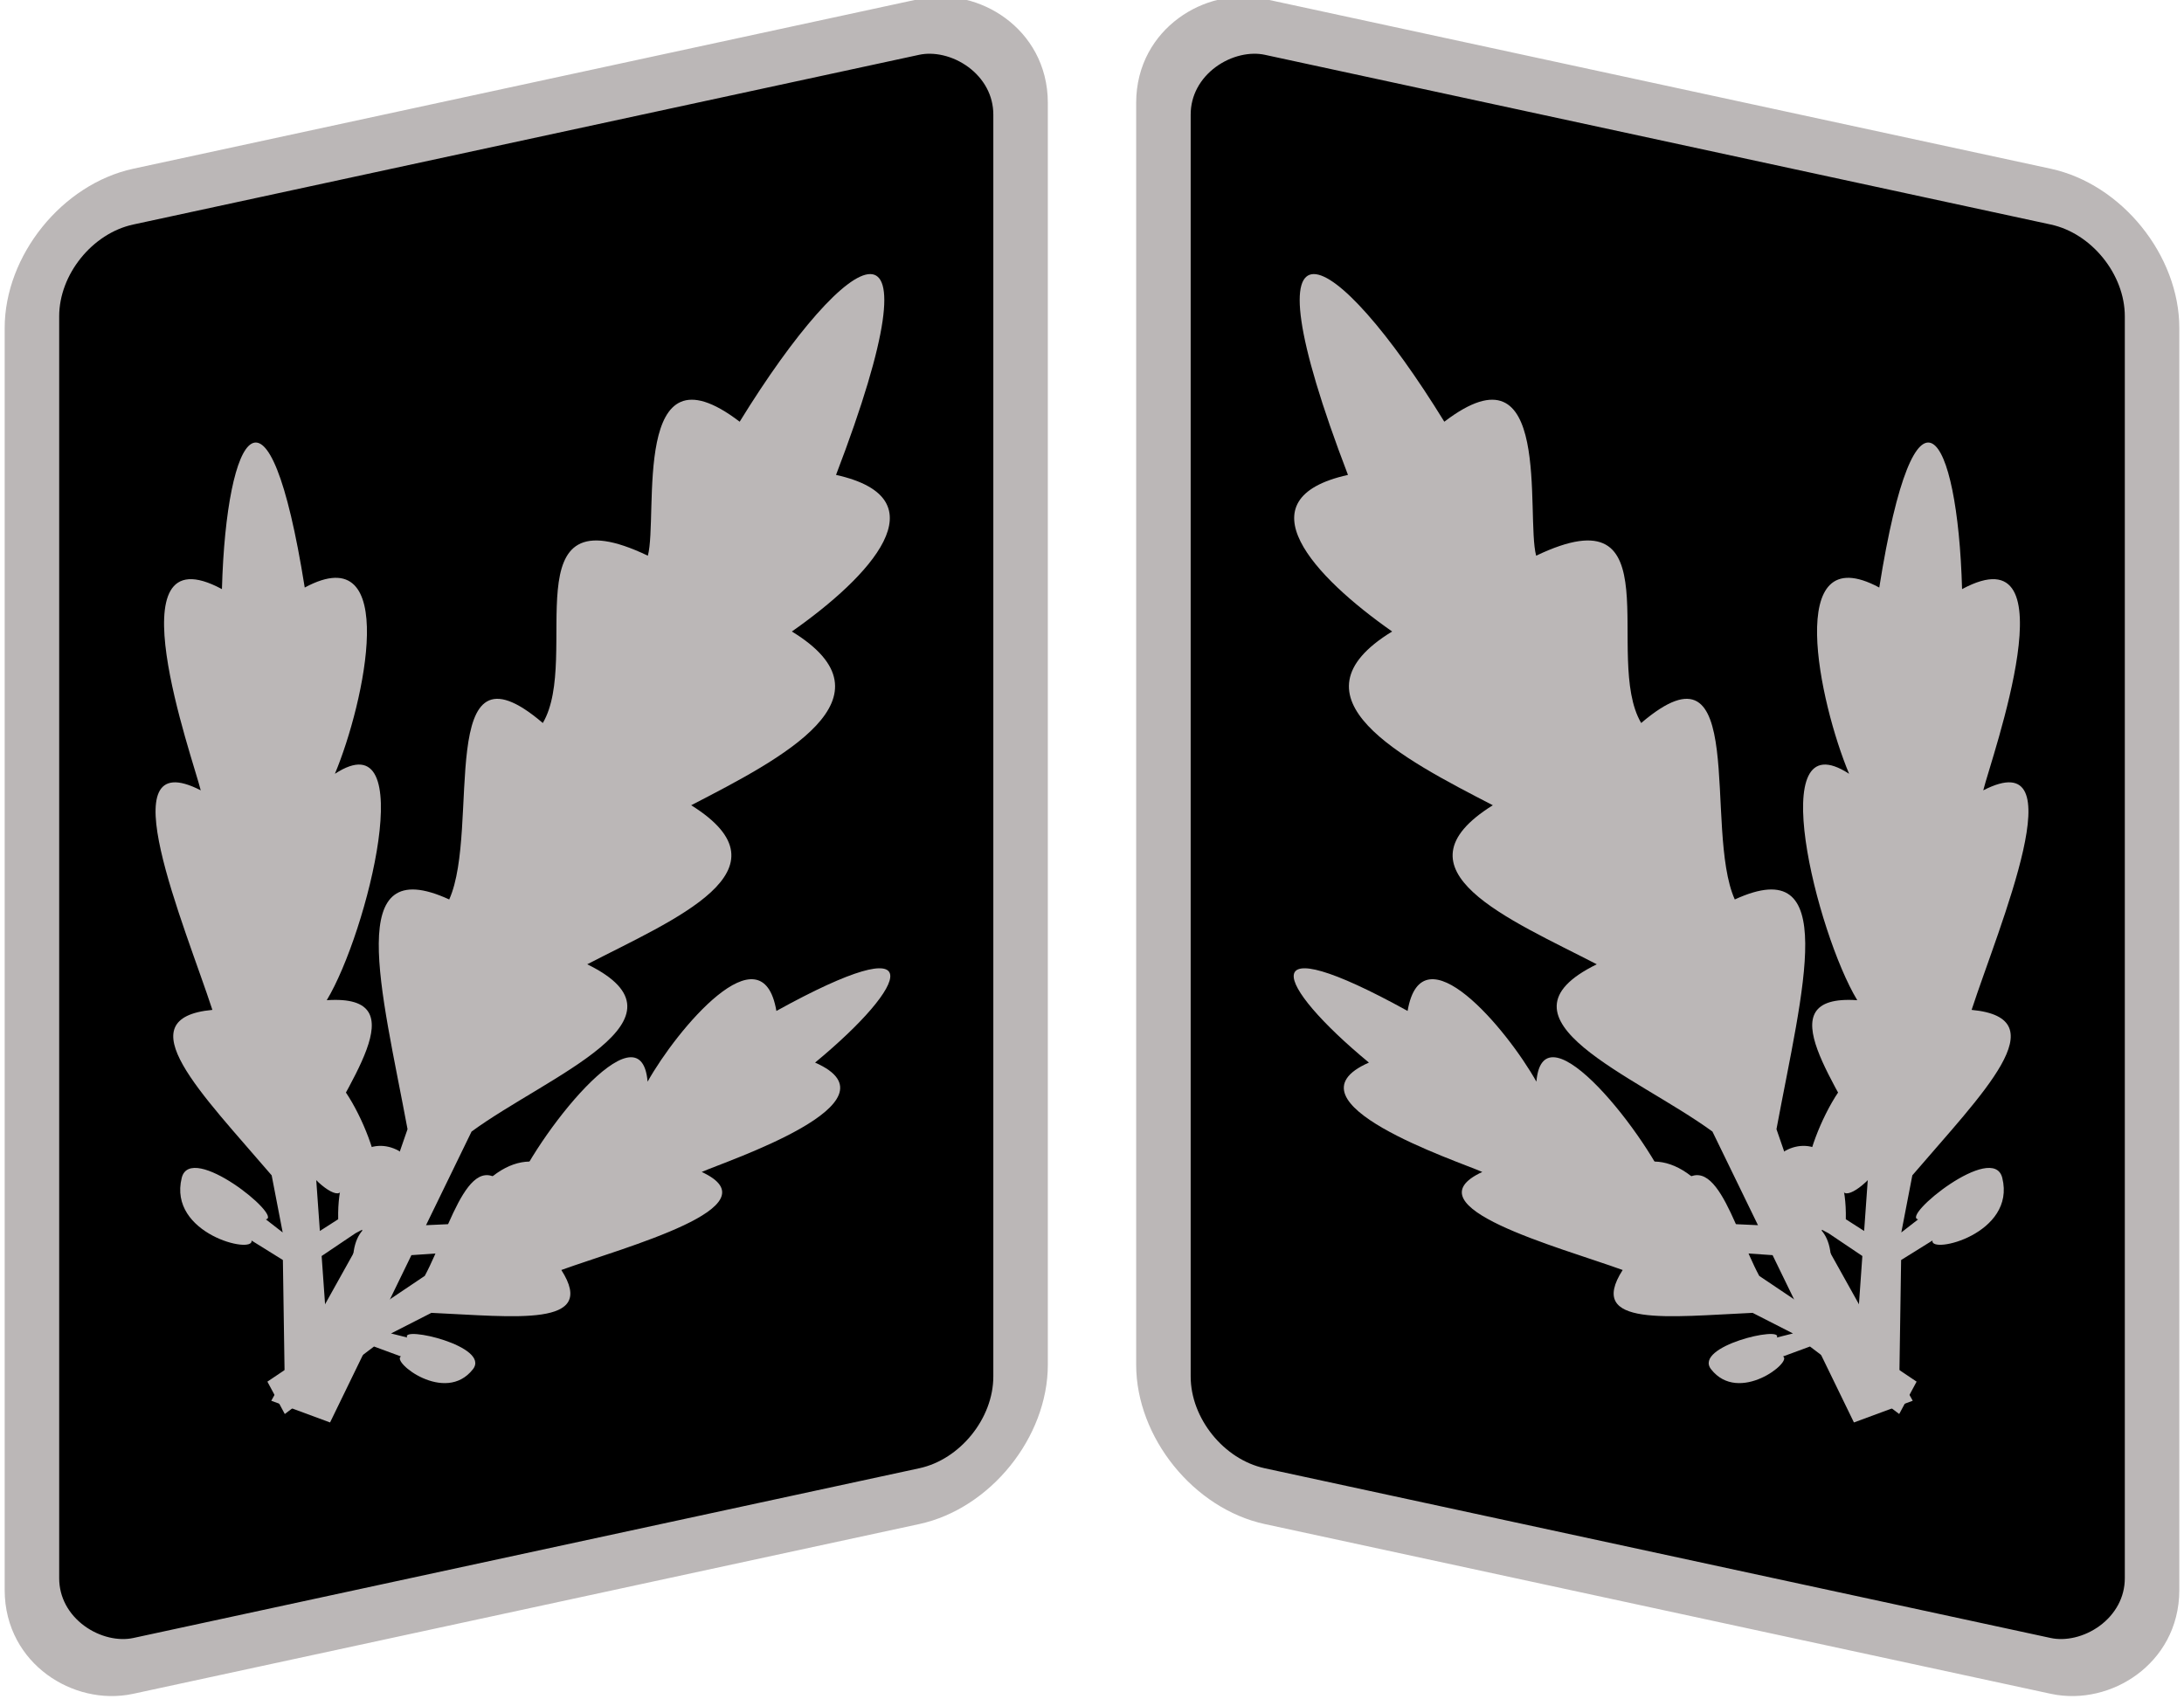 <svg xmlns="http://www.w3.org/2000/svg" version="1.0" width="300" height="233.42"><g transform="matrix(4.519 0 0 4.519 1181.04 -2825.13)"><rect width="44.665" height="30.759" rx="3.152" ry="3.152" x="-620.241" y="235.75" transform="matrix(0 -1 -.977 .211 0 0)" style="fill:#000;fill-opacity:1;fill-rule:nonzero;stroke:#bbb7b7;stroke-width:1.696;stroke-linecap:round;stroke-linejoin:miter;stroke-miterlimit:4;stroke-dasharray:none;stroke-dashoffset:0;stroke-opacity:1"/><path d="m-252.864 777.749 1.787.66 2.473-5.086 1.643-.113c3.422.184 3.434-1.584 3.177-2.011-.6-1.002-2.166-1.248-3.498 1.173l-.878.04 1.384-2.846c2.323-1.701 6.931-3.415 3.516-5.085 2.637-1.366 6.327-2.859 3.16-4.835 2.754-1.423 6.35-3.272 3.06-5.282 2.375-1.663 4.6-4.038 1.343-4.76 3.317-8.664.432-7.078-2.929-1.617-3.315-2.533-2.467 2.857-2.791 4.073-4.22-2.017-2.017 3.09-3.193 5.086-3.299-2.818-1.882 3.218-2.845 5.364-3.225-1.48-2.063 2.711-1.267 6.983l-.768 2.22-.325-.797c.664.252-1.05-4.243-2.104-3.15-1.621 1.682.988 4.149 1.177 3.6l.703 1.315-2.825 5.068z" style="fill:#bbb7b7;fill-opacity:1;fill-rule:evenodd;stroke:none;stroke-width:.3;stroke-linecap:butt;stroke-linejoin:miter;stroke-miterlimit:4;stroke-dasharray:none;stroke-opacity:1" transform="translate(-.24 -110)"/><path d="m-252.445 777.837 1.413-.242-.301-4.246 1.028-.692c2.3-1.168 1.643-2.325 1.314-2.507-.768-.427-1.882.002-1.839 2.081l-.557.357-.169-2.377c.874-1.983 3.234-4.834.378-4.638 1.236-2.045 2.864-8.59.248-6.883.9-2.146 2.002-7.232-.917-5.662-1.098-6.896-2.382-4.777-2.517.048-3.383-1.82-.89 5.122-.644 6.117-2.875-1.477-.473 4.14.354 6.674-2.66.249-.325 2.544 1.802 5.03l.335 1.736-.512-.398c.528-.085-2.282-2.37-2.557-1.261-.424 1.706 2.205 2.332 2.122 1.904l.953.593.066 4.366z" style="fill:#bbb7b7;fill-opacity:1;fill-rule:evenodd;stroke:none;stroke-width:.3;stroke-linecap:butt;stroke-linejoin:miter;stroke-miterlimit:4;stroke-dasharray:none;stroke-opacity:1" transform="translate(-.24 -110)"/><path d="m-252.453 778.152-.529-.984 2.751-1.849-.068-.963c-.384-1.971.64-2.122.91-2.007.63.267.9 1.156-.397 2.126l.048.513 1.54-1.035c.799-1.487 1.419-4.301 2.666-2.455.664-1.738 3.901-5.872 4.107-3.449.885-1.58 3.48-4.693 3.915-2.15 4.76-2.629 4.073-.826 1.176 1.57 2.738 1.203-2.718 3-3.446 3.325 2.284 1.057-2.315 2.274-4.267 2.98 1.122 1.751-1.406 1.418-3.95 1.303l-1.227.626.49.123c-.201-.364 2.548.266 1.999.966-.845 1.078-2.489-.236-2.186-.39l-.82-.302-2.712 2.052z" style="fill:#bbb7b7;fill-opacity:1;fill-rule:evenodd;stroke:none;stroke-width:.3;stroke-linecap:butt;stroke-linejoin:miter;stroke-miterlimit:4;stroke-dasharray:none;stroke-opacity:1" transform="translate(-.24 -110)"/></g><g transform="matrix(-4.519 0 0 4.519 -881.04 -2825.13)"><rect width="44.665" height="30.759" rx="3.152" ry="3.152" x="-620.241" y="235.75" transform="matrix(0 -1 -.977 .211 0 0)" style="fill:#000;fill-opacity:1;fill-rule:nonzero;stroke:#bbb7b7;stroke-width:1.696;stroke-linecap:round;stroke-linejoin:miter;stroke-miterlimit:4;stroke-dasharray:none;stroke-dashoffset:0;stroke-opacity:1"/><path d="m-252.864 777.749 1.787.66 2.473-5.086 1.643-.113c3.422.184 3.434-1.584 3.177-2.011-.6-1.002-2.166-1.248-3.498 1.173l-.878.04 1.384-2.846c2.323-1.701 6.931-3.415 3.516-5.085 2.637-1.366 6.327-2.859 3.16-4.835 2.754-1.423 6.35-3.272 3.06-5.282 2.375-1.663 4.6-4.038 1.343-4.76 3.317-8.664.432-7.078-2.929-1.617-3.315-2.533-2.467 2.857-2.791 4.073-4.22-2.017-2.017 3.09-3.193 5.086-3.299-2.818-1.882 3.218-2.845 5.364-3.225-1.48-2.063 2.711-1.267 6.983l-.768 2.22-.325-.797c.664.252-1.05-4.243-2.104-3.15-1.621 1.682.988 4.149 1.177 3.6l.703 1.315-2.825 5.068z" style="fill:#bbb7b7;fill-opacity:1;fill-rule:evenodd;stroke:none;stroke-width:.3;stroke-linecap:butt;stroke-linejoin:miter;stroke-miterlimit:4;stroke-dasharray:none;stroke-opacity:1" transform="translate(-.24 -110)"/><path d="m-252.445 777.837 1.413-.242-.301-4.246 1.028-.692c2.3-1.168 1.643-2.325 1.314-2.507-.768-.427-1.882.002-1.839 2.081l-.557.357-.169-2.377c.874-1.983 3.234-4.834.378-4.638 1.236-2.045 2.864-8.59.248-6.883.9-2.146 2.002-7.232-.917-5.662-1.098-6.896-2.382-4.777-2.517.048-3.383-1.82-.89 5.122-.644 6.117-2.875-1.477-.473 4.14.354 6.674-2.66.249-.325 2.544 1.802 5.03l.335 1.736-.512-.398c.528-.085-2.282-2.37-2.557-1.261-.424 1.706 2.205 2.332 2.122 1.904l.953.593.066 4.366z" style="fill:#bbb7b7;fill-opacity:1;fill-rule:evenodd;stroke:none;stroke-width:.3;stroke-linecap:butt;stroke-linejoin:miter;stroke-miterlimit:4;stroke-dasharray:none;stroke-opacity:1" transform="translate(-.24 -110)"/><path d="m-252.453 778.152-.529-.984 2.751-1.849-.068-.963c-.384-1.971.64-2.122.91-2.007.63.267.9 1.156-.397 2.126l.048.513 1.54-1.035c.799-1.487 1.419-4.301 2.666-2.455.664-1.738 3.901-5.872 4.107-3.449.885-1.58 3.48-4.693 3.915-2.15 4.76-2.629 4.073-.826 1.176 1.57 2.738 1.203-2.718 3-3.446 3.325 2.284 1.057-2.315 2.274-4.267 2.98 1.122 1.751-1.406 1.418-3.95 1.303l-1.227.626.49.123c-.201-.364 2.548.266 1.999.966-.845 1.078-2.489-.236-2.186-.39l-.82-.302-2.712 2.052z" style="fill:#bbb7b7;fill-opacity:1;fill-rule:evenodd;stroke:none;stroke-width:.3;stroke-linecap:butt;stroke-linejoin:miter;stroke-miterlimit:4;stroke-dasharray:none;stroke-opacity:1" transform="translate(-.24 -110)"/></g></svg>